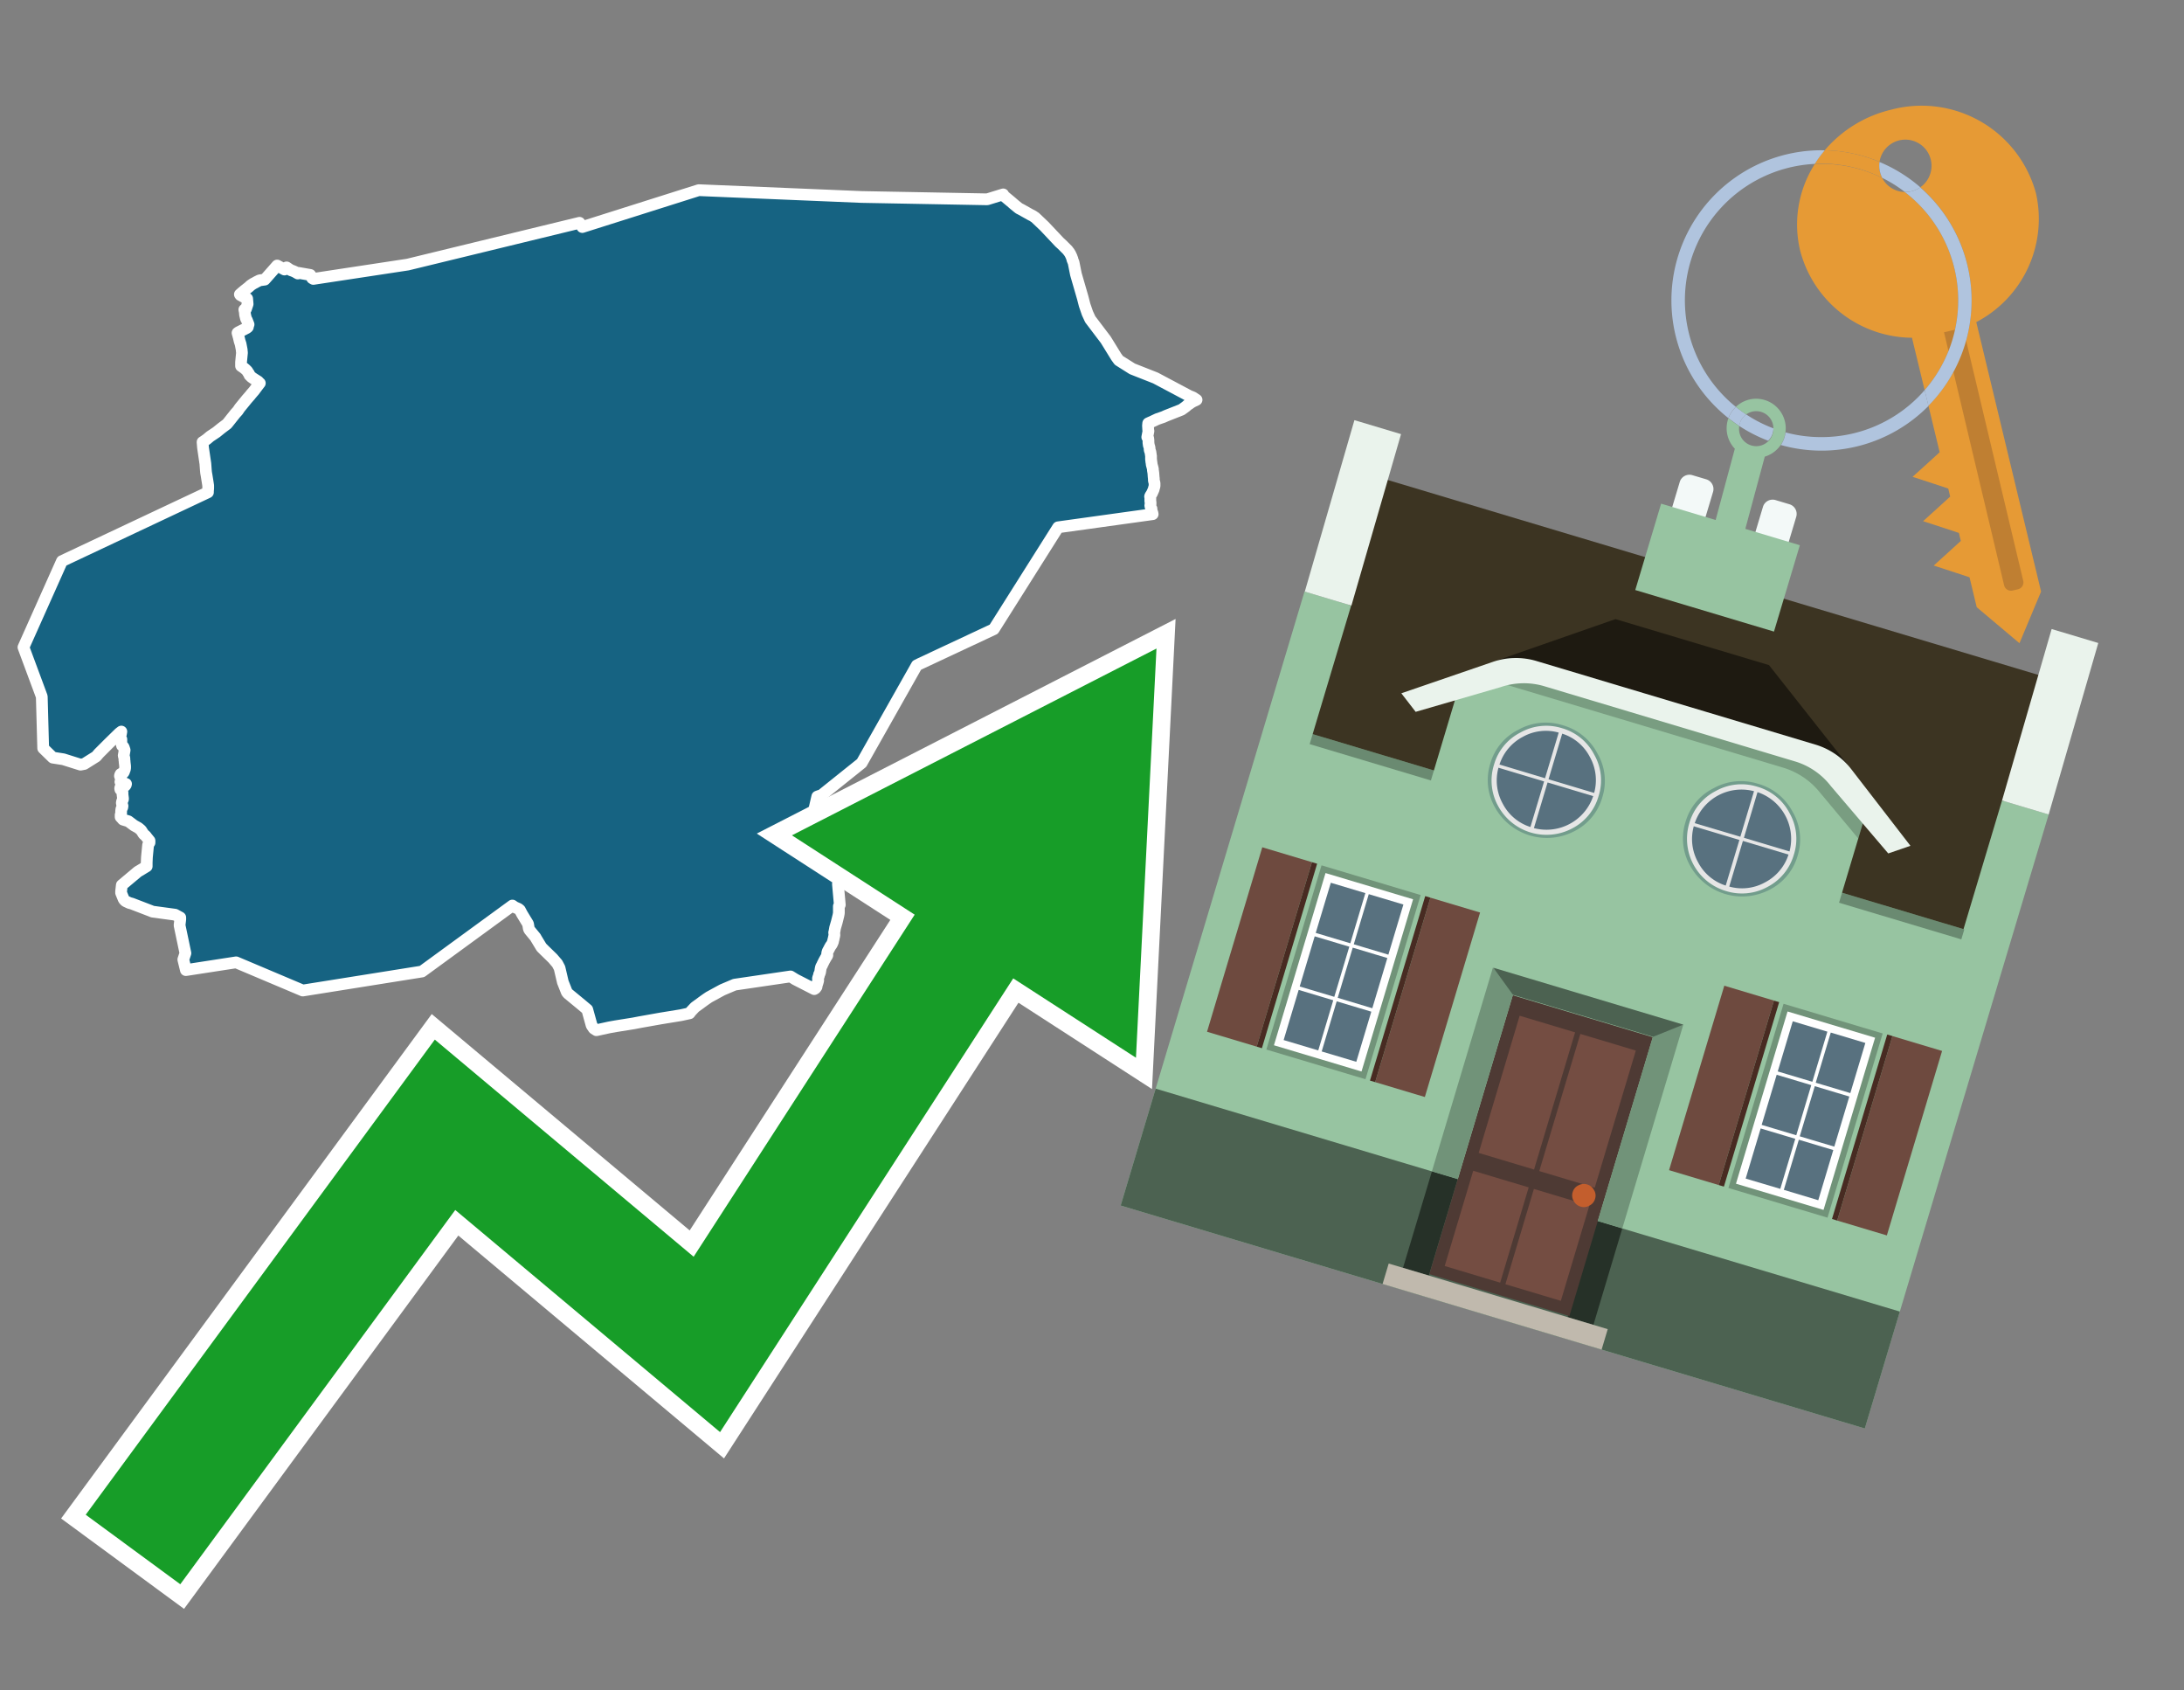 <svg id="Text" xmlns="http://www.w3.org/2000/svg" width="93.05" height="72" viewBox="0 0 93.05 72"><rect x="0" y="0" width="93.05" height="72" fill="#808080" stroke="none"/><polygon points="2.64,23.9 8.86,20.97 8.86,20.92 8.87,20.8 8.87,20.68 8.85,20.55 8.8,20.24 8.78,20.13 8.77,20.02 8.75,19.75 8.65,19.07 8.63,18.83 8.68,18.8 8.82,18.7 8.95,18.59 9.22,18.41 9.43,18.24 9.67,18.06 9.72,18 9.87,17.81 10.03,17.61 10.13,17.5 10.21,17.38 10.52,17 10.66,16.84 10.69,16.8 10.75,16.73 10.82,16.65 10.94,16.49 11.03,16.37 11.07,16.32 11.03,16.29 11,16.25 10.81,16.13 10.71,16.06 10.66,16.01 10.63,15.98 10.61,15.92 10.57,15.87 10.54,15.81 10.5,15.77 10.47,15.74 10.4,15.68 10.27,15.59 10.27,15.49 10.27,15.43 10.31,15.02 10.3,14.95 10.3,14.91 10.26,14.7 10.25,14.65 10.21,14.53 10.17,14.36 10.12,14.18 10.16,14.15 10.26,14.1 10.38,14.04 10.53,13.96 10.56,13.93 10.57,13.88 10.56,13.85 10.59,13.82 10.52,13.64 10.48,13.57 10.45,13.44 10.44,13.4 10.43,13.28 10.41,13.19 10.48,13.16 10.55,12.95 10.53,12.72 10.35,12.63 10.24,12.57 10.22,12.54 10.31,12.46 10.43,12.36 10.47,12.33 10.57,12.25 10.62,12.21 10.67,12.16 10.73,12.12 10.79,12.08 10.87,12.04 10.92,12.01 11,11.97 11.06,11.94 11.28,11.91 11.81,11.31 12.12,11.48 12.14,11.45 12.19,11.42 12.21,11.39 12.39,11.51 12.48,11.54 12.57,11.58 12.69,11.65 12.7,11.62 13.22,11.71 13.24,11.74 13.25,11.77 13.28,11.81 13.3,11.85 13.35,11.88 17.37,11.27 24.69,9.49 24.81,9.67 29.77,8.1 36.71,8.39 42.06,8.49 42.74,8.28 42.73,8.31 42.78,8.35 43.07,8.59 43.22,8.72 43.38,8.85 43.42,8.88 43.5,8.92 43.91,9.15 44.01,9.2 44.05,9.23 44.1,9.26 44.5,9.64 45.14,10.32 45.25,10.42 45.49,10.66 45.51,10.69 45.55,10.74 45.6,10.82 45.66,10.95 45.67,10.99 45.69,11.03 45.69,11.06 45.74,11.18 45.84,11.68 46.13,12.68 46.21,12.99 46.33,13.34 46.45,13.6 46.92,14.22 47.11,14.47 47.56,15.2 47.64,15.31 47.67,15.35 48.13,15.64 48.24,15.71 49.23,16.1 50.68,16.87 50.76,16.9 50.83,16.93 50.98,17.03 50.79,17.12 50.6,17.25 50.52,17.32 50.34,17.45 49.68,17.71 49.57,17.76 49.31,17.85 49.14,17.93 48.92,18.03 48.91,18.13 48.92,18.31 48.93,18.36 48.88,18.62 48.92,18.67 48.93,18.76 48.93,18.87 48.94,18.91 48.94,18.95 48.95,18.98 48.97,19.04 48.98,19.1 48.98,19.15 48.99,19.19 49.01,19.24 49.02,19.28 49.02,19.31 49.03,19.34 49.03,19.38 49.04,19.41 49.04,19.47 49.04,19.5 49.04,19.57 49.05,19.62 49.05,19.66 49.06,19.7 49.07,19.79 49.09,19.86 49.11,19.94 49.12,19.97 49.12,20.05 49.13,20.08 49.14,20.16 49.15,20.3 49.16,20.39 49.16,20.42 49.16,20.47 49.17,20.5 49.19,20.58 49.19,20.62 49.19,20.71 49.18,20.74 49.17,20.77 49.15,20.85 49.08,21.01 49.06,21.04 49.03,21.09 49.01,21.12 49,21.15 49.01,21.19 49.01,21.23 49.01,21.27 49.01,21.3 49.01,21.35 49.02,21.39 49.02,21.44 49.02,21.48 49.01,21.52 49.01,21.55 49.02,21.58 49.03,21.61 49.04,21.64 49.06,21.67 49.06,21.71 49.06,21.74 49.07,21.78 49.09,21.82 49.1,21.85 49.11,21.9 45.08,22.46 42.34,26.8 39.2,28.27 39.06,28.34 36.71,32.5 35,33.87 34.9,33.9 34.82,33.93 34.57,35.01 34.58,35.04 34.62,35.08 34.78,35.11 35.03,35.19 35.14,35.45 35.13,35.49 35.31,35.7 35.4,35.85 35.43,35.92 35.53,36.02 35.6,36.06 35.7,36.09 35.71,36.13 35.72,36.17 35.72,36.21 35.71,36.26 35.72,36.34 35.73,36.43 35.74,36.7 35.74,36.83 35.74,37 35.75,37.04 35.76,37.17 35.75,37.33 35.72,37.55 35.71,37.62 35.7,37.65 35.78,38.54 35.74,38.6 35.74,38.89 35.72,39 35.65,39.28 35.58,39.52 35.55,39.69 35.54,39.72 35.55,39.81 35.55,39.85 35.54,39.88 35.51,40.02 35.5,40.05 35.49,40.11 35.46,40.18 35.43,40.24 35.39,40.29 35.34,40.38 35.31,40.44 35.27,40.51 35.26,40.54 35.25,40.57 35.24,40.63 35.25,40.68 35.24,40.71 35.2,40.77 35.12,40.91 35.04,41.07 35.02,41.12 35,41.15 34.98,41.19 34.96,41.28 34.95,41.35 34.94,41.41 34.92,41.47 34.9,41.5 34.89,41.56 34.86,41.64 34.85,41.68 34.86,41.76 34.85,41.8 34.83,41.87 34.82,41.9 34.79,41.99 34.79,42.03 34.77,42.06 34.74,42.1 34.69,42.13 33.89,41.72 33.68,41.59 31.3,41.94 30.78,42.16 30.65,42.23 30.54,42.29 30.32,42.41 30.21,42.47 30.12,42.53 30.02,42.6 29.91,42.68 29.87,42.71 29.83,42.74 29.65,42.87 29.61,42.9 29.58,42.93 29.43,43.09 29.38,43.16 29.01,43.24 28.15,43.38 27.25,43.54 26.99,43.59 26.24,43.71 25.96,43.76 25.41,43.88 25.3,43.81 25.21,43.68 25.2,43.65 25.02,43 24.77,42.79 24.2,42.32 24.15,42.26 23.98,41.83 23.91,41.53 23.84,41.23 23.74,41.04 23.67,40.96 23.55,40.82 23.19,40.47 23.07,40.35 22.84,39.97 22.82,39.93 22.59,39.65 22.55,39.6 22.53,39.55 22.5,39.37 22.49,39.34 22.41,39.21 22.24,38.93 22.15,38.76 22.09,38.71 22.02,38.68 21.93,38.64 21.83,38.57 17.98,41.38 12.9,42.19 10.06,40.99 7.92,41.32 7.81,40.87 7.9,40.6 7.65,39.41 7.68,39.16 7.68,39.08 7.46,38.96 6.5,38.83 6.4,38.79 5.62,38.49 5.51,38.46 5.36,38.39 5.32,38.36 5.27,38.3 5.23,38.2 5.16,38.03 5.16,37.97 5.19,37.7 5.87,37.13 6.25,36.9 6.25,36.74 6.26,36.51 6.31,35.99 6.33,35.95 6.37,35.89 6.37,35.81 6.24,35.65 6.22,35.62 6.19,35.59 6.12,35.53 6.03,35.39 6.01,35.36 5.94,35.3 5.89,35.26 5.71,35.16 5.47,34.98 5.24,34.91 5.17,34.83 5.14,34.8 5.14,34.71 5.16,34.67 5.16,34.61 5.16,34.56 5.17,34.47 5.18,34.44 5.21,34.39 5.22,34.33 5.21,34.3 5.19,34.2 5.2,34.14 5.24,34.04 5.24,34 5.22,33.84 5.22,33.78 5.22,33.74 5.21,33.71 5.19,33.68 5.13,33.63 5.12,33.58 5.13,33.54 5.18,33.5 5.33,33.47 5.36,33.43 5.37,33.39 5.16,33.35 5.13,33.3 5.17,33.19 5.12,33.08 5.11,33.05 5.12,33.01 5.14,32.97 5.19,32.94 5.26,32.91 5.28,32.88 5.3,32.82 5.32,32.77 5.33,32.71 5.33,32.67 5.33,32.63 5.31,32.46 5.31,32.43 5.3,32.37 5.3,32.3 5.27,32.18 5.28,32.13 5.31,31.95 5.27,31.83 5.25,31.8 5.2,31.76 5.19,31.71 5.17,31.64 5.17,31.6 5.17,31.56 5.17,31.49 5.11,31.43 5.11,31.38 5.13,31.32 5.15,31.28 5.17,31.16 5.08,31.23 4.63,31.67 4.3,32 4.25,32.05 4.21,32.09 4.1,32.22 3.59,32.54 3.43,32.57 2.7,32.34 2.25,32.27 1.84,31.87 1.78,29.67 1,27.57 " fill="#166382" stroke="#fff" stroke-linejoin="round" stroke-width="0.5"/><polygon points="49.272 27.624 33.741 35.58 38.97 38.959 29.553 53.529 18.525 44.281 3.652 64.518 7.681 67.479 19.396 51.538 30.678 60.999 43.169 41.673 48.398 45.053 49.272 27.624" fill="none" stroke="#fff" stroke-miterlimit="10" stroke-width="1.5"/><polygon points="49.272 27.624 33.741 35.58 38.97 38.959 29.553 53.529 18.525 44.281 3.652 64.518 7.681 67.479 19.396 51.538 30.678 60.999 43.169 41.673 48.398 45.053 49.272 27.624" fill="#179d28"/><path d="M80.19,7.577a1.16,1.16,0,0,1-.094-.251,1.114,1.114,0,0,1-.018-.429A6.367,6.367,0,0,0,77.743,6.4a5.269,5.269,0,0,0-.423.577c.1,0,.192-.007.288-.007A5.794,5.794,0,0,1,80.19,7.577Z" fill="#e69a35"/><path d="M77.608,6.4A6.394,6.394,0,0,0,73.64,17.81a1.26,1.26,0,0,1,.317-.48A5.821,5.821,0,0,1,77.32,6.981a5.269,5.269,0,0,1,.423-.577Z" fill="#b0c4de"/><path d="M84.2,13.72a4.962,4.962,0,0,0,2.545-5.48,5.047,5.047,0,0,0-6.179-3.566A5.322,5.322,0,0,0,77.743,6.4a6.367,6.367,0,0,1,2.335.493,1.114,1.114,0,1,1,1.736,1.084,6.392,6.392,0,0,1,.347,9.3l.479,1.985-.438.4-.716.648.92.3.6.2.082.341-.438.4-.716.648.92.3.605.2.082.341-.438.4-.716.649.92.3.605.2.307,1.274,1.821,1.534.921-2.2Z" fill="#e69a35"/><path d="M81.154,8.179a1.115,1.115,0,0,1-.964-.6,5.794,5.794,0,0,0-2.582-.6c-.1,0-.192,0-.288.007a4.783,4.783,0,0,0-.625,3.685,4.962,4.962,0,0,0,4.765,3.715L82,16.617a5.82,5.82,0,0,0-.846-8.438Z" fill="#e69a35"/><path d="M74.1,18.142a6.386,6.386,0,0,0,1.232.63.73.73,0,0,0,.224-.527h0a5.783,5.783,0,0,1-1.159-.593A.733.733,0,0,0,74.1,18.142Z" fill="#b0c4de"/><path d="M74.4,17.652q-.228-.152-.44-.322a1.26,1.26,0,0,0-.317.48c.148.117.3.228.46.332A.733.733,0,0,1,74.4,17.652Z" fill="#b0c4de"/><path d="M74.824,16.984a1.257,1.257,0,0,0-.867.346c.141.114.288.222.44.322a.731.731,0,0,1,1.159.593h0a.732.732,0,1,1-1.463,0,.7.7,0,0,1,.007-.1c-.158-.1-.312-.215-.46-.332a1.258,1.258,0,0,0,.273,1.3l-.979,3.635,1.275.341.98-3.639a1.266,1.266,0,0,0,.681-.5,1.249,1.249,0,0,0,.2-.538,1.328,1.328,0,0,0,.012-.168A1.262,1.262,0,0,0,74.824,16.984Z" fill="#97c4a1"/><path d="M85.974,25.1l-.226.053a.3.3,0,0,1-.362-.223l-2.56-10.777.81-.193L86.2,24.736A.3.3,0,0,1,85.974,25.1Z" fill="#bf7f32"/><path d="M80.1,7.326a1.16,1.16,0,0,0,.094.251,5.833,5.833,0,0,1,.964.6,1.137,1.137,0,0,0,.287-.031,1.108,1.108,0,0,0,.373-.167A6.371,6.371,0,0,0,80.078,6.9,1.114,1.114,0,0,0,80.1,7.326Z" fill="#b0c4de"/><path d="M77.608,18.618a5.836,5.836,0,0,1-1.534-.2,1.24,1.24,0,0,1-.2.537,6.4,6.4,0,0,0,6.291-1.666L82,16.617A5.807,5.807,0,0,1,77.608,18.618Z" fill="#b0c4de"/><path d="M81.814,7.981a1.108,1.108,0,0,1-.373.167,1.137,1.137,0,0,1-.287.031A5.82,5.82,0,0,1,82,16.617l.161.667a6.392,6.392,0,0,0-.347-9.3Z" fill="#b0c4de"/><polygon points="83.79 39.753 55.78 31.364 58.988 20.404 86.964 28.783 83.79 39.753 83.79 39.753" fill="#3c3422" fill-rule="evenodd"/><polygon points="81.705 53.32 87.284 34.692 85.297 34.097 83.656 39.575 55.926 31.269 57.567 25.791 55.579 25.196 47.746 51.348 79.451 60.844 81.705 53.32" fill="#97c4a1" fill-rule="evenodd"/><rect x="69.522" y="21.148" width="0.444" height="28.983" transform="translate(15.592 92.226) rotate(-73.326)" opacity="0.3"/><polygon points="87.284 34.692 85.297 34.097 87.411 26.793 89.398 27.388 87.284 34.692 87.284 34.692" fill="#eaf3ec" fill-rule="evenodd"/><polygon points="57.578 25.794 55.591 25.199 57.705 17.896 59.692 18.491 57.578 25.794 57.578 25.794" fill="#eaf3ec" fill-rule="evenodd"/><polygon points="79.451 60.844 80.943 55.865 49.238 46.369 47.747 51.348 79.451 60.844 79.451 60.844" fill="#4c6251" fill-rule="evenodd"/><path d="M71.566,20.528l-.522,1.743,1.418.425.523-1.744a.432.432,0,0,0-.289-.536l-.593-.177A.431.431,0,0,0,71.566,20.528Z" fill="#f3f9f8" fill-rule="evenodd"/><path d="M75.111,21.589l-.522,1.743,1.418.425.522-1.743a.43.43,0,0,0-.289-.536l-.593-.178A.43.43,0,0,0,75.111,21.589Z" fill="#f3f9f8" fill-rule="evenodd"/><polygon points="75.368 28.329 68.829 26.37 63.807 28.121 78.733 32.591 75.368 28.329" fill="#1e1a11"/><polygon points="78.248 32.422 64.442 28.287 62.236 28.998 60.064 36.247 77.453 41.455 79.651 34.116 78.248 32.422" fill="#97c4a1"/><path d="M77.74,32.516S65.088,28.725,65,28.7l-.938.43,11.892,3.562a3.175,3.175,0,0,1,1.532,1l1.685,2.02.327-1.09Z" fill-rule="evenodd" opacity="0.2"/><path d="M77.35,31.716,65.458,28.154a3.041,3.041,0,0,0-1.854.037l-3.9,1.339.611.79,3.626-1.054a3.045,3.045,0,0,1,1.855-.037l10.673,3.2A3.028,3.028,0,0,1,78,33.477l2.45,2.874.945-.325-2.518-3.26A3.036,3.036,0,0,0,77.35,31.716Z" fill="#eaf3ec"/><polygon points="76.683 23.223 70.773 21.453 69.671 25.132 75.581 26.902 76.683 23.223 76.683 23.223" fill="#97c4a1" fill-rule="evenodd"/><g id="Symbol_9_0_Layer2_0_MEMBER_8_MEMBER_21_MEMBER_0_FILL" data-name="Symbol 9 0 Layer2 0 MEMBER 8 MEMBER 21 MEMBER 0 FILL"><path d="M66.584,30.892a2.39,2.39,0,0,0-1.891.189,2.317,2.317,0,0,0-1.2,1.448A2.345,2.345,0,0,0,63.7,34.4a2.528,2.528,0,0,0,3.367,1.008,2.339,2.339,0,0,0,1.2-1.447,2.313,2.313,0,0,0-.208-1.87A2.394,2.394,0,0,0,66.584,30.892Z" fill="#729d8c"/></g><g id="Symbol_9_0_Layer2_0_MEMBER_8_MEMBER_21_MEMBER_1_FILL" data-name="Symbol 9 0 Layer2 0 MEMBER 8 MEMBER 21 MEMBER 1 FILL"><path d="M66.547,31.016a2.241,2.241,0,0,0-1.769.185,2.213,2.213,0,0,0-1.127,1.376,2.239,2.239,0,0,0,.185,1.768,2.341,2.341,0,0,0,3.145.942,2.234,2.234,0,0,0,1.126-1.376,2.207,2.207,0,0,0-.185-1.768A2.237,2.237,0,0,0,66.547,31.016Z" fill="#e6e6e6"/></g><g id="Symbol_9_0_Layer2_0_MEMBER_8_MEMBER_21_MEMBER_2_MEMBER_0_FILL" data-name="Symbol 9 0 Layer2 0 MEMBER 8 MEMBER 21 MEMBER 2 MEMBER 0 FILL"><path d="M65.787,33.284,63.843,32.7a2.036,2.036,0,0,0,.186,1.539,2.015,2.015,0,0,0,1.175.986Z" fill="#58717f"/></g><g id="Symbol_9_0_Layer2_0_MEMBER_8_MEMBER_21_MEMBER_2_MEMBER_1_FILL" data-name="Symbol 9 0 Layer2 0 MEMBER 8 MEMBER 21 MEMBER 2 MEMBER 1 FILL"><path d="M65.827,33.148l.582-1.944a2.01,2.01,0,0,0-1.523.178,2.037,2.037,0,0,0-1,1.183Z" fill="#58717f"/></g><g id="Symbol_9_0_Layer2_0_MEMBER_8_MEMBER_21_MEMBER_2_MEMBER_2_FILL" data-name="Symbol 9 0 Layer2 0 MEMBER 8 MEMBER 21 MEMBER 2 MEMBER 2 FILL"><path d="M67.878,33.91l-1.943-.582-.582,1.944a2.1,2.1,0,0,0,2.525-1.362Z" fill="#58717f"/></g><g id="Symbol_9_0_Layer2_0_MEMBER_8_MEMBER_21_MEMBER_2_MEMBER_3_FILL" data-name="Symbol 9 0 Layer2 0 MEMBER 8 MEMBER 21 MEMBER 2 MEMBER 3 FILL"><path d="M66.558,31.249l-.582,1.943,1.943.582a2.031,2.031,0,0,0-.186-1.539A2.009,2.009,0,0,0,66.558,31.249Z" fill="#58717f"/></g><g id="Symbol_9_0_Layer2_0_MEMBER_8_MEMBER_21_MEMBER_0_FILL-2" data-name="Symbol 9 0 Layer2 0 MEMBER 8 MEMBER 21 MEMBER 0 FILL"><path d="M74.9,33.384a2.4,2.4,0,0,0-1.891.189,2.316,2.316,0,0,0-1.2,1.448,2.341,2.341,0,0,0,.209,1.87A2.527,2.527,0,0,0,75.387,37.9a2.345,2.345,0,0,0,1.2-1.447,2.314,2.314,0,0,0-.209-1.87A2.389,2.389,0,0,0,74.9,33.384Z" fill="#729d8c"/></g><g id="Symbol_9_0_Layer2_0_MEMBER_8_MEMBER_21_MEMBER_1_FILL-2" data-name="Symbol 9 0 Layer2 0 MEMBER 8 MEMBER 21 MEMBER 1 FILL"><path d="M74.867,33.508a2.239,2.239,0,0,0-1.768.185,2.21,2.21,0,0,0-1.127,1.376,2.316,2.316,0,0,0,1.564,2.883,2.261,2.261,0,0,0,1.765-.173A2.237,2.237,0,0,0,76.428,36.4a2.209,2.209,0,0,0-.185-1.769A2.239,2.239,0,0,0,74.867,33.508Z" fill="#e6e6e6"/></g><g id="Symbol_9_0_Layer2_0_MEMBER_8_MEMBER_21_MEMBER_2_MEMBER_0_FILL-2" data-name="Symbol 9 0 Layer2 0 MEMBER 8 MEMBER 21 MEMBER 2 MEMBER 0 FILL"><path d="M74.107,35.776l-1.943-.582a2.031,2.031,0,0,0,.186,1.539,2.009,2.009,0,0,0,1.175.986Z" fill="#58717f"/></g><g id="Symbol_9_0_Layer2_0_MEMBER_8_MEMBER_21_MEMBER_2_MEMBER_1_FILL-2" data-name="Symbol 9 0 Layer2 0 MEMBER 8 MEMBER 21 MEMBER 2 MEMBER 1 FILL"><path d="M74.148,35.64,74.73,33.7a2.1,2.1,0,0,0-2.525,1.362Z" fill="#58717f"/></g><g id="Symbol_9_0_Layer2_0_MEMBER_8_MEMBER_21_MEMBER_2_MEMBER_2_FILL-2" data-name="Symbol 9 0 Layer2 0 MEMBER 8 MEMBER 21 MEMBER 2 MEMBER 2 FILL"><path d="M76.2,36.4l-1.943-.582-.582,1.944a2.015,2.015,0,0,0,1.523-.178A2.036,2.036,0,0,0,76.2,36.4Z" fill="#58717f"/></g><g id="Symbol_9_0_Layer2_0_MEMBER_8_MEMBER_21_MEMBER_2_MEMBER_3_FILL-2" data-name="Symbol 9 0 Layer2 0 MEMBER 8 MEMBER 21 MEMBER 2 MEMBER 3 FILL"><path d="M74.879,33.741,74.3,35.684l1.943.582a2.1,2.1,0,0,0-1.361-2.525Z" fill="#58717f"/></g><polygon points="51.426 43.946 53.542 44.58 55.896 36.723 53.78 36.089 51.426 43.946 51.426 43.946" fill="#6e4a3f" fill-rule="evenodd"/><polygon points="53.542 44.58 53.764 44.647 56.117 36.789 55.896 36.723 53.542 44.58 53.542 44.58" fill="#482b22" fill-rule="evenodd"/><polygon points="60.706 46.726 58.59 46.092 60.943 38.235 63.059 38.868 60.706 46.726 60.706 46.726" fill="#6e4a3f" fill-rule="evenodd"/><polygon points="58.59 46.092 58.368 46.026 60.722 38.168 60.943 38.235 58.59 46.092 58.59 46.092" fill="#482b22" fill-rule="evenodd"/><rect x="53.146" y="39.209" width="8.19" height="4.408" transform="translate(1.145 84.365) rotate(-73.326)" fill="#719379"/><polygon points="60.205 38.304 56.474 37.187 54.277 44.522 58.008 45.639 60.205 38.304 60.205 38.304" fill="#fff" fill-rule="evenodd"/><path d="M59.792,38.527l-.64,2.136-1.474-.442.639-2.135,1.475.441Zm-1.621-.485-.64,2.136-1.474-.442L56.7,37.6l1.474.442Zm-2.158,1.84,1.475.441-.64,2.136-1.474-.441.639-2.136Zm-.683,2.282,1.474.441-.639,2.136L54.69,44.3l.64-2.135Zm.981,2.621.639-2.136,1.475.442-.64,2.135-1.474-.441Zm2.158-1.84L56.994,42.5l.64-2.136,1.474.442-.639,2.136Z" fill="#58717f" fill-rule="evenodd"/><polygon points="80.39 52.621 78.274 51.988 80.628 44.13 82.743 44.764 80.39 52.621 80.39 52.621" fill="#6e4a3f" fill-rule="evenodd"/><polygon points="78.274 51.988 78.053 51.921 80.406 44.064 80.628 44.13 78.274 51.988 78.274 51.988" fill="#482b22" fill-rule="evenodd"/><polygon points="71.111 49.842 73.227 50.476 75.58 42.619 73.464 41.985 71.111 49.842 71.111 49.842" fill="#6e4a3f" fill-rule="evenodd"/><polygon points="73.227 50.476 73.448 50.542 75.802 42.685 75.58 42.619 73.227 50.476 73.227 50.476" fill="#482b22" fill-rule="evenodd"/><rect x="72.83" y="45.105" width="8.19" height="4.408" transform="translate(9.534 107.426) rotate(-73.326)" fill="#719379"/><polygon points="76.159 43.083 79.889 44.2 77.692 51.535 73.962 50.418 76.159 43.083 76.159 43.083" fill="#fff" fill-rule="evenodd"/><path d="M76.381,43.5l1.475.442-.64,2.135-1.475-.441.64-2.136ZM78,43.981l1.474.442-.64,2.136-1.474-.442L78,43.981Zm.791,2.724-.64,2.135L76.679,48.4l.64-2.136,1.474.442Zm-.684,2.282-.639,2.135L76,50.68l.64-2.135,1.474.442Zm-2.26,1.65L74.375,50.2l.639-2.135,1.475.441-.64,2.136Zm-.791-2.724.64-2.135,1.474.441-.639,2.136-1.475-.442Z" fill="#58717f" fill-rule="evenodd"/><polygon points="67.888 56.431 69.118 52.323 68.019 51.994 66.789 56.102 67.888 56.431 67.888 56.431" fill="#263128" fill-rule="evenodd"/><polygon points="60.877 54.331 62.108 50.223 61.007 49.894 59.776 54.002 60.877 54.331 60.877 54.331" fill="#263128" fill-rule="evenodd"/><g id="Symbol_9_0_Layer2_0_MEMBER_8_MEMBER_12_MEMBER_0_FILL" data-name="Symbol 9 0 Layer2 0 MEMBER 8 MEMBER 12 MEMBER 0 FILL"><path d="M70.418,44.178l-5.965-1.786L60.9,54.27l5.964,1.786Z" fill="#4e3a34"/></g><g id="Symbol_9_0_Layer2_0_MEMBER_8_MEMBER_12_MEMBER_1_MEMBER_0_FILL" data-name="Symbol 9 0 Layer2 0 MEMBER 8 MEMBER 12 MEMBER 1 MEMBER 0 FILL"><path d="M65.358,49.815l1.75-5.843-2.363-.708L63,49.107Z" fill="#744d42"/></g><g id="Symbol_9_0_Layer2_0_MEMBER_8_MEMBER_12_MEMBER_1_MEMBER_1_FILL" data-name="Symbol 9 0 Layer2 0 MEMBER 8 MEMBER 12 MEMBER 1 MEMBER 1 FILL"><path d="M67.331,44.039l-1.75,5.842,2.364.708,1.75-5.842Z" fill="#744d42"/></g><g id="Symbol_9_0_Layer2_0_MEMBER_8_MEMBER_12_MEMBER_2_MEMBER_0_FILL" data-name="Symbol 9 0 Layer2 0 MEMBER 8 MEMBER 12 MEMBER 2 MEMBER 0 FILL"><path d="M63.915,54.633l1.215-4.058-2.363-.707-1.215,4.057Z" fill="#744d42"/></g><g id="Symbol_9_0_Layer2_0_MEMBER_8_MEMBER_12_MEMBER_2_MEMBER_1_FILL" data-name="Symbol 9 0 Layer2 0 MEMBER 8 MEMBER 12 MEMBER 2 MEMBER 1 FILL"><path d="M66.5,55.407l1.215-4.057-2.363-.708L64.138,54.7Z" fill="#744d42"/></g><g id="Symbol_9_0_Layer2_0_MEMBER_8_MEMBER_13_FILL" data-name="Symbol 9 0 Layer2 0 MEMBER 8 MEMBER 13 FILL"><path d="M67.959,51.058a.439.439,0,0,0-.045-.367.487.487,0,0,0-.669-.2.445.445,0,0,0-.239.282.457.457,0,0,0,.041.378.481.481,0,0,0,.293.242.459.459,0,0,0,.377-.042A.453.453,0,0,0,67.959,51.058Z" fill="#c35e2d"/></g><g id="Symbol_9_0_Layer2_0_MEMBER_8_MEMBER_14_FILL" data-name="Symbol 9 0 Layer2 0 MEMBER 8 MEMBER 14 FILL"><path d="M64.557,42.047l-.951-.833-2.6,8.68,1.1.329Z" fill="#719379"/></g><g id="Symbol_9_0_Layer2_0_MEMBER_8_MEMBER_15_FILL" data-name="Symbol 9 0 Layer2 0 MEMBER 8 MEMBER 15 FILL"><path d="M71.718,43.643l-1.2.19L68.072,52.01l1.046.313Z" fill="#719379"/></g><g id="Symbol_9_0_Layer2_0_MEMBER_8_MEMBER_16_FILL" data-name="Symbol 9 0 Layer2 0 MEMBER 8 MEMBER 16 FILL"><path d="M63.627,41.22l.836,1.156,5.961,1.786,1.294-.519Z" fill="#4c6251"/></g><polygon points="58.905 54.69 59.166 53.819 68.498 56.614 68.237 57.485 58.905 54.69 58.905 54.69" fill="#c0b9ad" fill-rule="evenodd"/></svg>